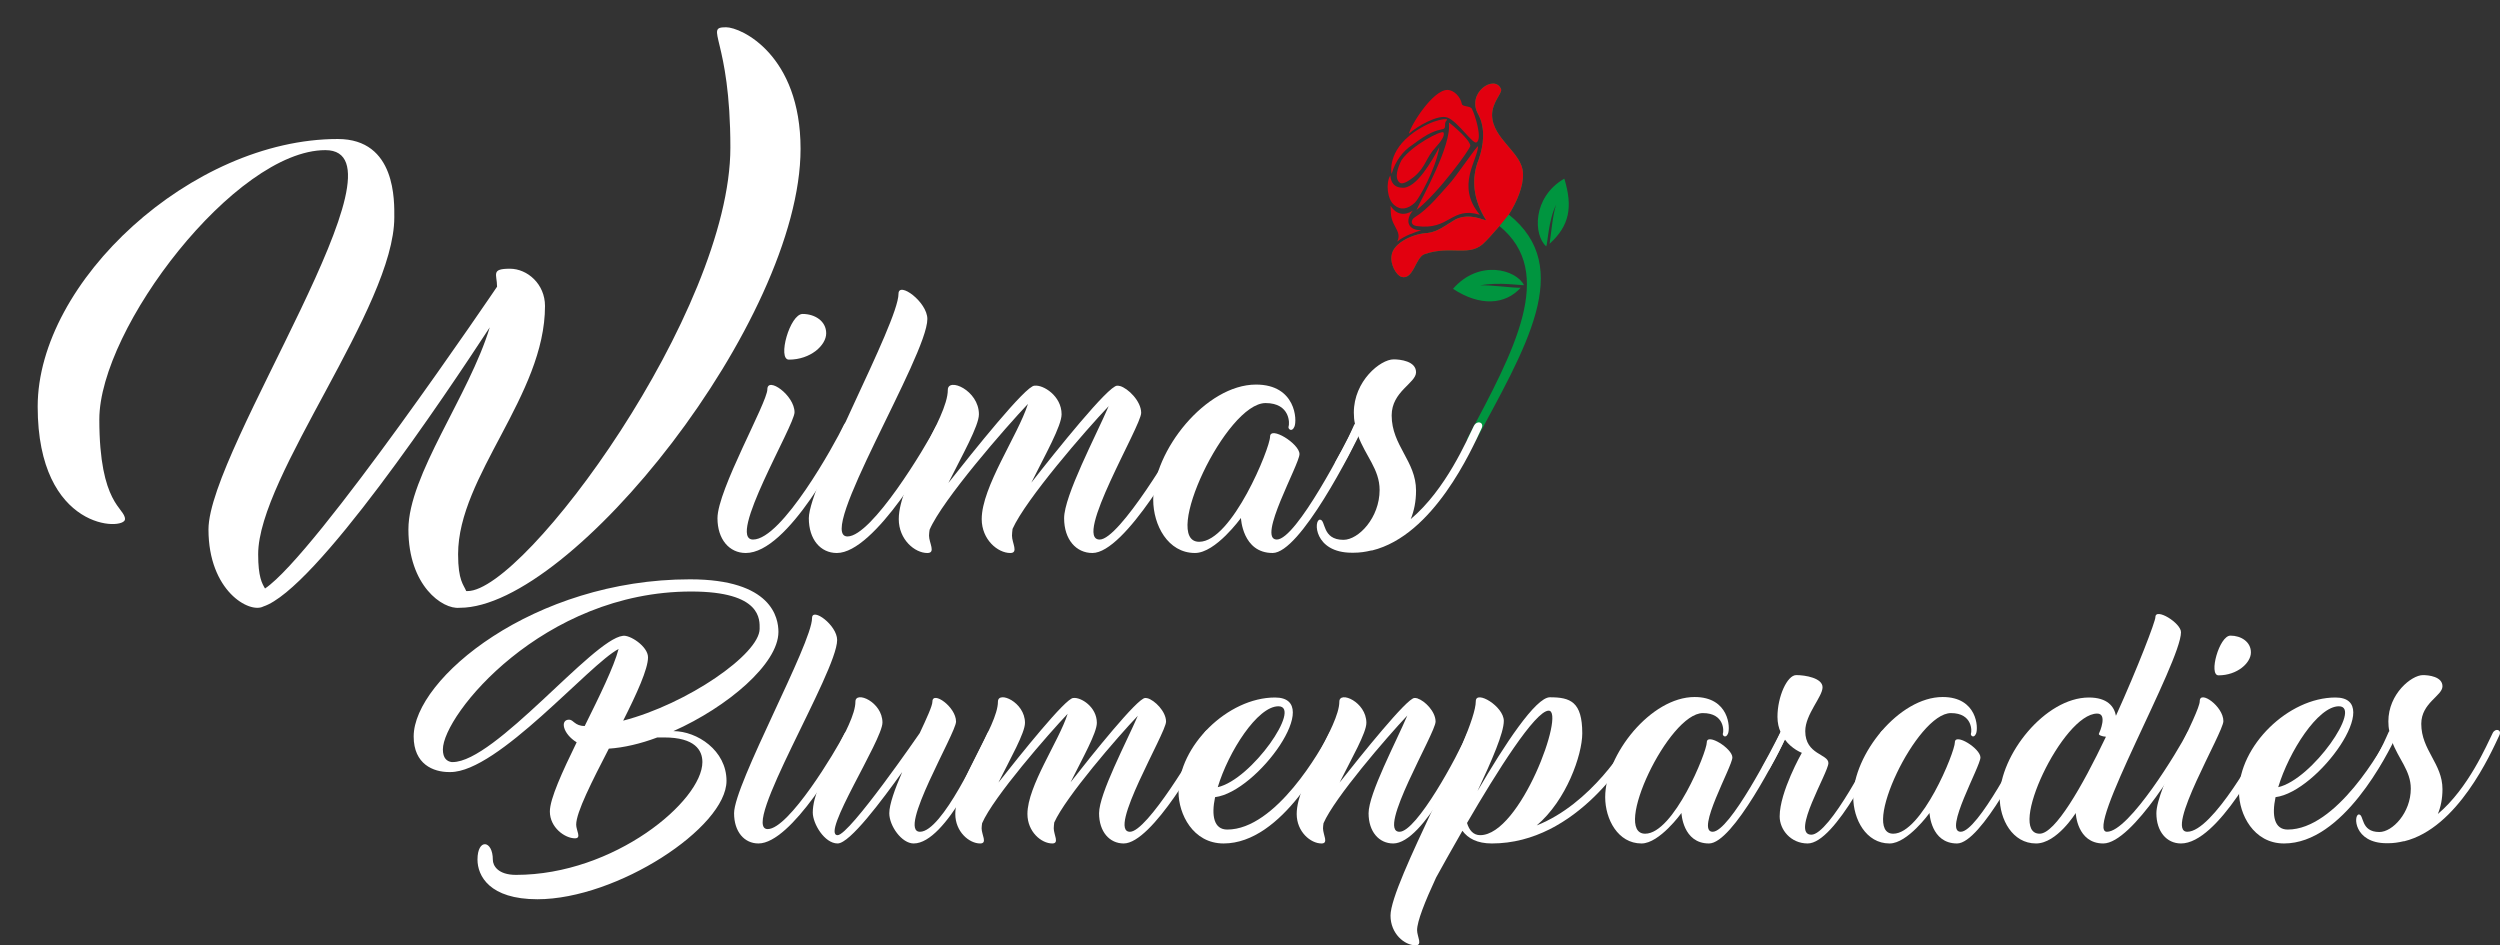 <?xml version="1.0" encoding="utf-8"?>
<!-- Generator: Adobe Illustrator 16.0.3, SVG Export Plug-In . SVG Version: 6.00 Build 0)  -->
<!DOCTYPE svg PUBLIC "-//W3C//DTD SVG 1.1//EN" "http://www.w3.org/Graphics/SVG/1.1/DTD/svg11.dtd">
<svg version="1.1" id="Ebene_1" xmlns="http://www.w3.org/2000/svg" xmlns:xlink="http://www.w3.org/1999/xlink" x="0px" y="0px"
	 width="230.242px" height="87.059px" viewBox="0 0 230.242 87.059" enable-background="new 0 0 230.242 87.059"
	 xml:space="preserve">
<rect x="0" y="0" width="230.242" height="87.059" fill="#333333" stroke="none"/>
<g>
	<path fill="#FFFFFF" d="M62.017,67.334c2.177,0,4.892,1.773,4.892,4.578c0,4.309-10.098,10.906-17.414,10.906
		c-4.42,0-5.52-2.154-5.52-3.658c0-1.975,1.414-1.795,1.414,0.022c0,0.539,0.471,1.392,2.132,1.392
		c9.066,0,17.167-6.822,17.167-10.391c0-1.076-0.673-2.266-3.523-2.266c-0.225,0-0.427,0-0.628,0
		c-1.548,0.583-3.097,0.942-4.465,1.032c-1.548,3.007-3.007,5.857-3.007,7.001c0,0.539,0.517,1.257-0.112,1.257
		c-0.92,0-2.312-0.987-2.312-2.469c0-1.166,1.145-3.657,2.468-6.373c-1.279-0.785-1.548-2.086-0.695-2.086
		c0.404,0,0.516,0.583,1.436,0.583c1.346-2.715,2.693-5.453,3.12-7.091c-2.671,1.369-11.108,11.333-15.484,11.333
		c-0.044,0-0.089,0-0.135,0c-1.436,0-3.253-0.718-3.253-3.276c0-5.318,11.041-14.474,25.447-14.474c7.563,0,8.146,3.568,8.146,4.847
		C71.688,61.141,66.999,65.113,62.017,67.334z M69.96,57.91c0-0.808,0.224-3.433-6.306-3.433c-13.643,0-22.866,11.355-22.866,14.542
		c0,0.83,0.381,1.1,0.808,1.166c0.022,0,0.044,0,0.089,0c3.905,0,12.881-11.287,15.663-11.624c0.628-0.135,2.333,0.965,2.333,1.975
		c0,1.077-1.032,3.343-2.288,5.834C63.273,64.844,69.96,60.244,69.96,57.91z"/>
	<path fill="#FFFFFF" d="M70.703,76.356c1.952,0,6.283-7.226,7.046-8.752c0.247-0.516,0.875-0.336,0.651,0.18
		c-0.897,1.885-5.521,9.896-8.55,9.896c-1.302,0-2.244-1.077-2.244-2.783c0-2.67,7.181-15.641,7.181-17.974
		c0-1.032,2.311,0.65,2.311,2.02C77.098,61.904,68.122,76.356,70.703,76.356z"/>
	<path fill="#FFFFFF" d="M91.595,67.694c-0.897,1.885-4.443,9.986-7.45,9.986c-1.1,0-2.244-1.616-2.244-2.783
		c0-0.808,0.516-2.244,1.189-3.792c-1.863,2.603-4.825,6.575-5.946,6.575c-1.212,0-2.29-1.818-2.29-2.85
		c0-3.008,3.927-7.922,3.927-10.211c0-1.032,2.491,0.022,2.491,1.93c0,1.615-5.723,10.367-4.129,10.367
		c1.099,0,7.562-9.402,7.562-9.402c0.651-1.392,1.167-2.513,1.167-2.895c0-1.032,2.177,0.471,2.177,1.84
		c0,1.055-5.453,10.144-3.321,10.144c2.042,0,5.475-7.563,6.216-9.088C91.213,67.021,91.819,67.178,91.595,67.694z"/>
	<path fill="#FFFFFF" d="M111.544,67.694c-0.875,1.885-5.453,9.986-8.056,9.986c-1.302,0-2.267-1.077-2.267-2.783
		c0-1.795,2.536-6.574,3.568-8.976c-1.862,1.952-6.642,7.473-7.697,9.828c-0.022,0.202-0.045,0.382-0.045,0.539
		c0,0.584,0.539,1.392-0.135,1.392c-1.01,0-2.289-1.077-2.289-2.716c0-2.58,2.895-6.687,3.703-9.222
		c-1.729,1.817-6.845,7.673-7.877,10.075c-0.022,0.157-0.045,0.337-0.045,0.472c0,0.584,0.562,1.392-0.135,1.392
		c-1.009,0-2.289-1.077-2.289-2.716c0-3.007,3.927-8.056,3.927-10.345c0-1.032,2.491,0.022,2.491,1.953
		c0,0.92-1.324,3.253-2.446,5.498c1.997-2.536,6.193-7.787,6.889-7.787h0.022c0.673-0.09,2.154,0.808,2.154,2.289
		c0,0.92-1.301,3.231-2.423,5.475c1.997-2.558,6.171-7.764,6.867-7.764c0,0,0,0,0.022,0c0.045,0,0.112,0,0.18,0.022
		c0.022,0,0.022,0,0.022,0c0.65,0.179,1.705,1.211,1.705,2.154c0,1.055-5.476,10.144-3.321,10.144c1.57,0,6.081-7.563,6.844-9.088
		C111.163,67.021,111.792,67.178,111.544,67.694z"/>
	<path fill="#FFFFFF" d="M123.08,67.671c-0.897,1.885-4.959,10.009-10.389,10.009c-2.828,0-4.152-2.716-4.152-4.735
		c0-4.241,4.533-8.707,8.887-8.707c4.623,0-1.594,8.684-5.521,9.177c-0.359,1.706-0.112,2.985,1.122,2.985
		c4.466,0,8.663-7.383,9.403-8.909C122.698,66.976,123.304,67.155,123.08,67.671z M112.151,72.497
		c3.142-0.719,7.787-7.451,5.587-7.451C115.809,65.046,113.139,69.22,112.151,72.497z"/>
	<path fill="#FFFFFF" d="M135.782,67.694c-0.897,1.885-4.668,9.986-7.473,9.986c-1.302,0-2.267-1.077-2.267-2.783
		c0-1.795,2.536-6.574,3.567-8.998c-1.884,1.997-6.708,7.584-7.718,9.918c-0.022,0.157-0.045,0.337-0.045,0.472
		c0,0.584,0.539,1.392-0.135,1.392c-1.01,0-2.289-1.077-2.289-2.716c0-3.007,3.927-8.056,3.927-10.345
		c0-1.032,2.491,0.022,2.491,1.953c0,0.92-1.346,3.253-2.468,5.498c1.998-2.536,6.215-7.787,6.889-7.787c0.022,0,0.022,0,0.045,0
		c0.045,0,0.112,0,0.18,0.022c0.022,0,0.022,0,0.045,0l0.022,0.022c0.65,0.203,1.66,1.189,1.66,2.132
		c0,1.055-5.475,10.144-3.32,10.144c1.57,0,5.341-6.935,6.238-9.088C135.401,67.021,136.006,67.178,135.782,67.694z"/>
	<path fill="#FFFFFF" d="M151.064,67.649c-0.897,1.907-5.856,10.031-13.666,10.031c-1.369,0-2.199-0.472-2.715-1.167
		c-0.987,1.728-1.862,3.276-2.424,4.308c-1.032,2.223-1.75,4.04-1.75,4.848c0,0.584,0.538,1.391-0.135,1.391
		c-1.032,0-2.312-1.076-2.312-2.737c0-3.007,7.854-16.763,7.854-19.747c0-1.055,2.58,0.471,2.58,1.817
		c0,1.1-1.077,3.591-2.423,6.463c2.49-4.286,5.363-8.639,6.664-8.639c1.885,0,2.984,0.404,2.984,3.321
		c0,1.975-1.458,6.17-4.196,8.482c4.982-1.975,8.281-7.315,8.887-8.549C150.683,66.976,151.289,67.133,151.064,67.649z
		 M142.627,65.45c-1.234,0-4.78,5.632-7.519,10.344c0.203,0.674,0.584,1.122,1.212,1.122
		C140.024,76.917,144.198,65.45,142.627,65.45z"/>
	<path fill="#FFFFFF" d="M156.069,64.193c3.187,0,3.299,2.85,3.075,3.366c-0.203,0.494-0.539,0.18-0.473,0
		c0.091-0.202,0.158-1.885-1.84-1.885c-3.164,0-8.393,11.108-5.317,11.108c2.625,0,5.677-7.518,5.677-8.415
		c0-0.897,2.356,0.562,2.356,1.392s-3.434,6.845-1.817,6.845c1.57,0,5.497-7.675,6.26-9.201c0.27-0.517,0.875-0.336,0.651,0.179
		c-0.897,1.908-5.049,10.099-7.248,10.099c-2.424,0-2.536-2.806-2.536-2.806s-2.02,2.806-3.68,2.806
		c-2.177,0-3.344-2.244-3.344-4.265C147.833,69.49,152.052,64.193,156.069,64.193z"/>
	<path fill="#FFFFFF" d="M173.797,67.694c-0.875,1.885-4.78,9.986-7.315,9.986c-1.571,0-2.581-1.279-2.581-2.491
		c0-2.267,2.042-5.857,2.042-5.857s-0.92-0.336-1.57-1.233c-0.404,0.875-0.538,1.188-1.392,2.692
		c-0.27,0.472-0.875,0.18-0.605-0.247c0.987-1.75,1.233-2.288,1.57-3.029c0-0.022,0.022-0.067,0.045-0.09
		c-0.179-0.381-0.292-0.853-0.292-1.414c0-1.862,0.898-3.837,1.729-3.837s2.423,0.269,2.423,1.122c0,0.875-1.593,2.491-1.593,4.039
		c0,2.178,2.132,2.088,2.132,2.94c0,0.875-3.501,6.598-1.571,6.598c1.661,0,5.543-7.519,6.351-9.358
		C173.416,67.021,174.044,67.178,173.797,67.694z"/>
	<path fill="#FFFFFF" d="M178.915,64.193c3.187,0,3.299,2.85,3.074,3.366c-0.202,0.494-0.538,0.18-0.472,0
		c0.09-0.202,0.157-1.885-1.84-1.885c-3.164,0-8.393,11.108-5.318,11.108c2.626,0,5.678-7.518,5.678-8.415
		c0-0.897,2.355,0.562,2.355,1.392s-3.433,6.845-1.816,6.845c1.569,0,5.497-7.675,6.26-9.201c0.27-0.517,0.875-0.336,0.65,0.179
		c-0.897,1.908-5.049,10.099-7.247,10.099c-2.424,0-2.536-2.806-2.536-2.806s-2.02,2.806-3.68,2.806
		c-2.178,0-3.345-2.244-3.345-4.265C170.678,69.49,174.898,64.193,178.915,64.193z"/>
	<path fill="#FFFFFF" d="M202.074,67.671c-0.897,1.907-5.678,10.009-8.37,10.009c-2.424,0-2.536-2.806-2.536-2.806
		s-1.729,2.806-3.657,2.806c-2.178,0-3.345-2.222-3.345-4.242c0-3.926,4.197-9.2,8.213-9.2c1.706,0,2.334,0.83,2.492,1.683
		c2.019-4.466,3.635-8.685,3.635-9.088c0-0.898,2.356,0.539,2.356,1.391c0,2.76-8.932,18.379-6.821,18.379
		c2.041,0,6.619-7.585,7.383-9.111C201.692,66.999,202.298,67.155,202.074,67.671z M193.95,67.851
		c-0.359-0.022-0.695-0.157-0.65-0.27c0.09-0.179,0.808-1.863-0.157-1.863c-3.164,0-8.37,11.063-5.296,11.063
		C189.26,76.782,191.75,72.474,193.95,67.851z"/>
	<path fill="#FFFFFF" d="M209.367,67.604c-0.896,1.908-5.116,10.076-8.505,10.076c-1.323,0-2.266-1.1-2.266-2.783
		c0-2.267,3.994-9.268,3.994-10.322c0-1.055,2.177,0.471,2.177,1.839c0,1.055-5.476,10.188-3.321,10.188
		c2.312,0,6.53-7.63,7.271-9.178C208.986,66.931,209.615,67.088,209.367,67.604z M205.417,58.539c0.966,0,1.885,0.561,1.885,1.548
		c0,0.965-1.256,2.11-2.983,2.11C203.375,62.196,204.385,58.539,205.417,58.539z"/>
	<path fill="#FFFFFF" d="M220.745,67.671c-0.897,1.885-4.959,10.009-10.39,10.009c-2.827,0-4.151-2.716-4.151-4.735
		c0-4.241,4.533-8.707,8.886-8.707c4.623,0-1.593,8.684-5.52,9.177c-0.359,1.706-0.113,2.985,1.121,2.985
		c4.466,0,8.662-7.383,9.402-8.909C220.363,66.976,220.969,67.155,220.745,67.671z M209.816,72.497
		c3.142-0.719,7.787-7.451,5.588-7.451C213.474,65.046,210.804,69.22,209.816,72.497z"/>
	<path fill="#FFFFFF" d="M230.193,67.694c-0.809,1.729-3.837,8.572-8.774,9.784h-0.067c-0.448,0.111-0.92,0.18-1.414,0.18h-0.134
		c-3.052,0-3.074-2.648-2.559-2.648c0.494,0,0.135,1.616,1.885,1.616c1.212,0,2.896-1.773,2.896-3.995
		c0-1.66-1.145-2.737-1.729-4.353c-0.426,0.875-0.404,0.965-1.189,2.333c-0.269,0.472-0.853,0.18-0.605-0.246
		c0.987-1.75,1.145-2.2,1.481-2.94c0.022-0.045,0.045-0.068,0.067-0.09c-0.067-0.291-0.091-0.583-0.091-0.897
		c0-2.536,2.133-4.263,3.187-4.263c0.518,0,1.796,0.134,1.796,1.032c0,0.875-1.952,1.526-1.952,3.456
		c0,2.424,1.952,3.658,1.952,6.014c0,0.876-0.157,1.638-0.426,2.289c2.826-2.379,4.51-6.373,5.049-7.45
		C229.811,67.021,230.417,67.2,230.193,67.694z"/>
</g>
<g>
	<path fill="#00953F" d="M135.095,40.462c4.392-8.212,8.243-15.355,3-19.645c-0.351,0.388-0.838,0.98-1.283,1.422
		c-1.401,1.551-3.142,0.288-5.645,1.179c-0.817,0.328-0.998,2.411-2.112,2.076c-0.445-0.133-1.051-1.137-0.892-1.994
		c0.17-1.182,2.09-2.001,3.311-2.044c0.997-0.112,1.751-0.789,2.61-1.27c1.295-0.597,2.546,0.108,2.79,0.1
		c-1.178-1.834-1.433-3.801-0.679-5.629c0.436-1.268,0.637-2.85-0.055-4.126c-1.134-1.987,1.528-3.733,2.101-2.327
		c0.139,0.37-0.806,1.154-0.826,2.381c0.021,2.226,2.812,3.477,2.844,5.376c0.075,1.173-0.594,2.698-1.305,3.799
		c6.124,4.884,1.54,12.281-3.17,21.056"/>
	<path fill="#00953F" d="M136.324,26.284c0.901-0.058,2.992,0.243,3.725,0.216c-1.401,1.551-3.714,1.759-6.229,0.1
		c2.377-2.738,5.814-1.786,6.536-0.336C140.187,26.296,137.947,25.951,136.324,26.284z"/>
	<path fill="#E2000F" d="M128.599,21.083c-0.479-0.883-0.51-1.058-0.531-2.133c0.5,0.807,1.263,0.955,2.048,0.452
		c-0.721,0.852-0.51,1.819,0.785,1.799c-0.53,0.169-1.592,0.506-2.228,1.055C128.853,21.899,128.864,21.572,128.599,21.083z"/>
	<path fill="#E2000F" d="M130.445,20.816c-0.541-0.081-0.563-0.58-0.085-0.848c1.167-0.717,2.281-2.108,3.098-3.013
		c0.563-0.57,2.631-3.646,2.664-3.473c-0.043,1.302-2.068,3.652,0.169,6.299C133.618,18.976,133.543,21.255,130.445,20.816z"/>
	<path fill="#E2000F" d="M130.327,18.644c-0.656,0.624-1.336,0.749-1.918,0.244c-0.659-0.527-0.797-2.048-0.361-2.738
		c0.01,0.25,0.095,1.096,1.049,1.137c1.327,0.152,2.801-2.527,3.459-3.726C132.226,15.598,130.657,18.332,130.327,18.644z"/>
	<path fill="#E2000F" d="M135.41,13.433c0.011,0.25-2.896,4.307-4.955,5.907c0.469-1.092,3.269-5.921,2.982-8.063
		C134.295,11.947,135.441,13.031,135.41,13.433z"/>
	<path fill="#00953F" d="M144.069,16.45c0.796,2.624,0.478,4.336-1.357,6.002c0.116-0.705,0.297-2.788,0.604-3.599
		c-0.723,1.427-0.796,3.705-0.913,3.835C141.236,21.68,141.087,18.184,144.069,16.45z"/>
	<path fill="#E2000F" d="M132.938,12.196c0.159,0.295-0.233,0.834-0.7,1.351c-0.913,0.958-0.902,1.784-1.964,2.697
		c-0.308,0.236-1.039,0.837-1.368,0.575c-0.53-0.406-0.159-1.446,0.18-2.083C130.03,13.376,132.757,11.977,132.938,12.196z"/>
	<path fill="#E2000F" d="M133.256,11.059c-0.329,0.313-0.021,0.651-0.309,0.812c-0.774,0.177-1.283,0.271-2.918,1.505
		c-0.786,0.504-1.527,1.43-1.867,2.644c-0.031-0.173-0.382-2.086,2.037-3.825C132.099,10.876,133.468,10.876,133.256,11.059z"/>
	<path fill="#E2000F" d="M134.634,9.583c0.086,0.272,0.765,0.147,0.925,0.442c0.265,0.491,0.996,2.766,0.425,3.087
		c-0.309,0.235-1.72-1.915-2.664-2.282c-0.87-0.344-2.897,0.856-3.555,1.479c0.117-0.705,2.175-4.03,3.544-4.03
		C133.871,8.285,134.508,8.887,134.634,9.583z"/>
	<path fill="#E2000F" d="M138.095,20.817c-0.351,0.388-0.838,0.98-1.283,1.422c-1.401,1.551-3.142,0.288-5.645,1.179
		c-0.817,0.328-0.998,2.411-2.112,2.076c-0.445-0.133-1.051-1.137-0.892-1.994c0.17-1.182,2.09-2.001,3.311-2.044
		c0.997-0.112,1.751-0.789,2.61-1.27c1.295-0.597,2.546,0.108,2.79,0.1c-1.178-1.834-1.433-3.801-0.679-5.629
		c0.436-1.268,0.637-2.85-0.055-4.126c-1.134-1.987,1.528-3.733,2.101-2.327c0.139,0.37-0.806,1.154-0.826,2.381
		c0.021,2.226,2.812,3.477,2.844,5.376c0.075,1.173-0.594,2.698-1.305,3.799"/>
</g>
<g>
	<path fill="#FFFFFF" d="M73.729,13.709c0,15.811-21.093,42.266-31.384,42.266h-0.04c-1.538,0.158-4.692-2.011-4.692-7.215
		c0-5.007,5.599-12.341,7.491-18.61c-4.1,6.269-16.046,24.13-20.857,25.707c-1.262,0.67-5.047-1.419-5.047-7.097
		c0-7.412,19.044-34.933,10.764-34.933c-8.279,0-20.817,16.402-20.817,24.8c0,7.886,2.366,8.122,2.366,9.187
		c0,1.064-8.043,1.143-8.043-10.37s14.194-24.642,27.639-24.642c5.402,0,5.205,5.796,5.205,7.215
		c0,8.24-12.538,23.814-12.538,31.029c0,2.09,0.355,2.681,0.631,3.154c4.692-3.154,21.37-27.796,21.37-27.796
		c0-1.144-0.591-1.656,1.183-1.656c1.617,0,3.233,1.419,3.233,3.43c0,8.24-8.004,15.652-8.004,22.868
		c0,2.444,0.513,2.799,0.749,3.391c0.04,0,0.079,0,0.119,0c5.283,0,24.208-25.707,24.208-40.847c0-10.133-2.483-11.079-0.394-11.079
		C68.249,2.512,73.729,5.036,73.729,13.709z"/>
	<path fill="#FFFFFF" d="M78.465,39.341c-1.033,2.194-5.885,11.588-9.782,11.588c-1.522,0-2.606-1.265-2.606-3.2
		c0-2.607,4.594-10.659,4.594-11.873c0-1.213,2.503,0.542,2.503,2.117c0,1.213-6.297,11.717-3.82,11.717
		c2.658,0,7.51-8.775,8.362-10.556C78.026,38.566,78.749,38.748,78.465,39.341z M73.922,28.914c1.11,0,2.168,0.645,2.168,1.781
		c0,1.11-1.445,2.426-3.433,2.426C71.574,33.121,72.735,28.914,73.922,28.914z"/>
	<path fill="#FFFFFF" d="M78.051,49.406c2.245,0,7.227-8.311,8.104-10.065c0.284-0.593,1.007-0.387,0.749,0.207
		c-1.033,2.168-6.349,11.382-9.833,11.382c-1.497,0-2.581-1.239-2.581-3.2c0-3.071,8.259-17.989,8.259-20.673
		c0-1.188,2.658,0.749,2.658,2.323C85.407,32.785,75.083,49.406,78.051,49.406z"/>
	<path fill="#FFFFFF" d="M109.874,39.444c-1.007,2.168-6.272,11.485-9.266,11.485c-1.497,0-2.606-1.239-2.606-3.2
		c0-2.065,2.916-7.563,4.104-10.324c-2.142,2.246-7.64,8.595-8.853,11.305c-0.026,0.232-0.052,0.439-0.052,0.62
		c0,0.671,0.62,1.6-0.155,1.6c-1.162,0-2.633-1.239-2.633-3.123c0-2.968,3.33-7.691,4.259-10.607
		c-1.987,2.09-7.872,8.827-9.059,11.588c-0.026,0.18-0.052,0.387-0.052,0.542c0,0.671,0.646,1.6-0.155,1.6
		c-1.161,0-2.632-1.239-2.632-3.123c0-3.458,4.517-9.265,4.517-11.898c0-1.187,2.865,0.026,2.865,2.246
		c0,1.058-1.523,3.742-2.813,6.323c2.297-2.917,7.123-8.956,7.923-8.956h0.026c0.774-0.103,2.478,0.929,2.478,2.633
		c0,1.058-1.497,3.716-2.788,6.297c2.297-2.942,7.098-8.93,7.898-8.93c0,0,0,0,0.026,0c0.051,0,0.129,0,0.206,0.026
		c0.026,0,0.026,0,0.026,0c0.749,0.207,1.961,1.394,1.961,2.478c0,1.213-6.297,11.666-3.82,11.666c1.807,0,6.994-8.698,7.872-10.453
		C109.435,38.669,110.157,38.851,109.874,39.444z"/>
	<path fill="#FFFFFF" d="M115.678,35.418c3.666,0,3.794,3.278,3.536,3.871c-0.232,0.568-0.62,0.207-0.542,0
		c0.104-0.232,0.181-2.168-2.116-2.168c-3.639,0-9.653,12.776-6.117,12.776c3.02,0,6.53-8.646,6.53-9.679
		c0-1.032,2.71,0.646,2.71,1.6c0,0.955-3.949,7.872-2.09,7.872c1.807,0,6.323-8.827,7.201-10.582
		c0.309-0.593,1.006-0.387,0.749,0.207c-1.032,2.194-5.807,11.614-8.336,11.614c-2.788,0-2.916-3.227-2.916-3.227
		s-2.323,3.227-4.233,3.227c-2.503,0-3.846-2.581-3.846-4.904C106.207,41.509,111.059,35.418,115.678,35.418z"/>
	<path fill="#FFFFFF" d="M136.453,39.444c-0.929,1.987-4.413,9.859-10.092,11.253h-0.076c-0.517,0.129-1.059,0.207-1.626,0.207
		h-0.155c-3.51,0-3.536-3.045-2.942-3.045c0.567,0,0.154,1.858,2.167,1.858c1.394,0,3.329-2.039,3.329-4.594
		c0-1.91-1.315-3.149-1.987-5.007c-0.49,1.006-0.465,1.11-1.368,2.684c-0.31,0.542-0.98,0.207-0.696-0.284
		c1.135-2.013,1.316-2.529,1.703-3.381c0.026-0.052,0.052-0.078,0.078-0.103c-0.078-0.335-0.104-0.671-0.104-1.033
		c0-2.917,2.451-4.903,3.665-4.903c0.594,0,2.064,0.155,2.064,1.187c0,1.006-2.245,1.755-2.245,3.975
		c0,2.788,2.245,4.207,2.245,6.917c0,1.007-0.181,1.884-0.49,2.633c3.252-2.735,5.188-7.33,5.807-8.568
		C136.014,38.669,136.711,38.876,136.453,39.444z"/>
</g>
</svg>
